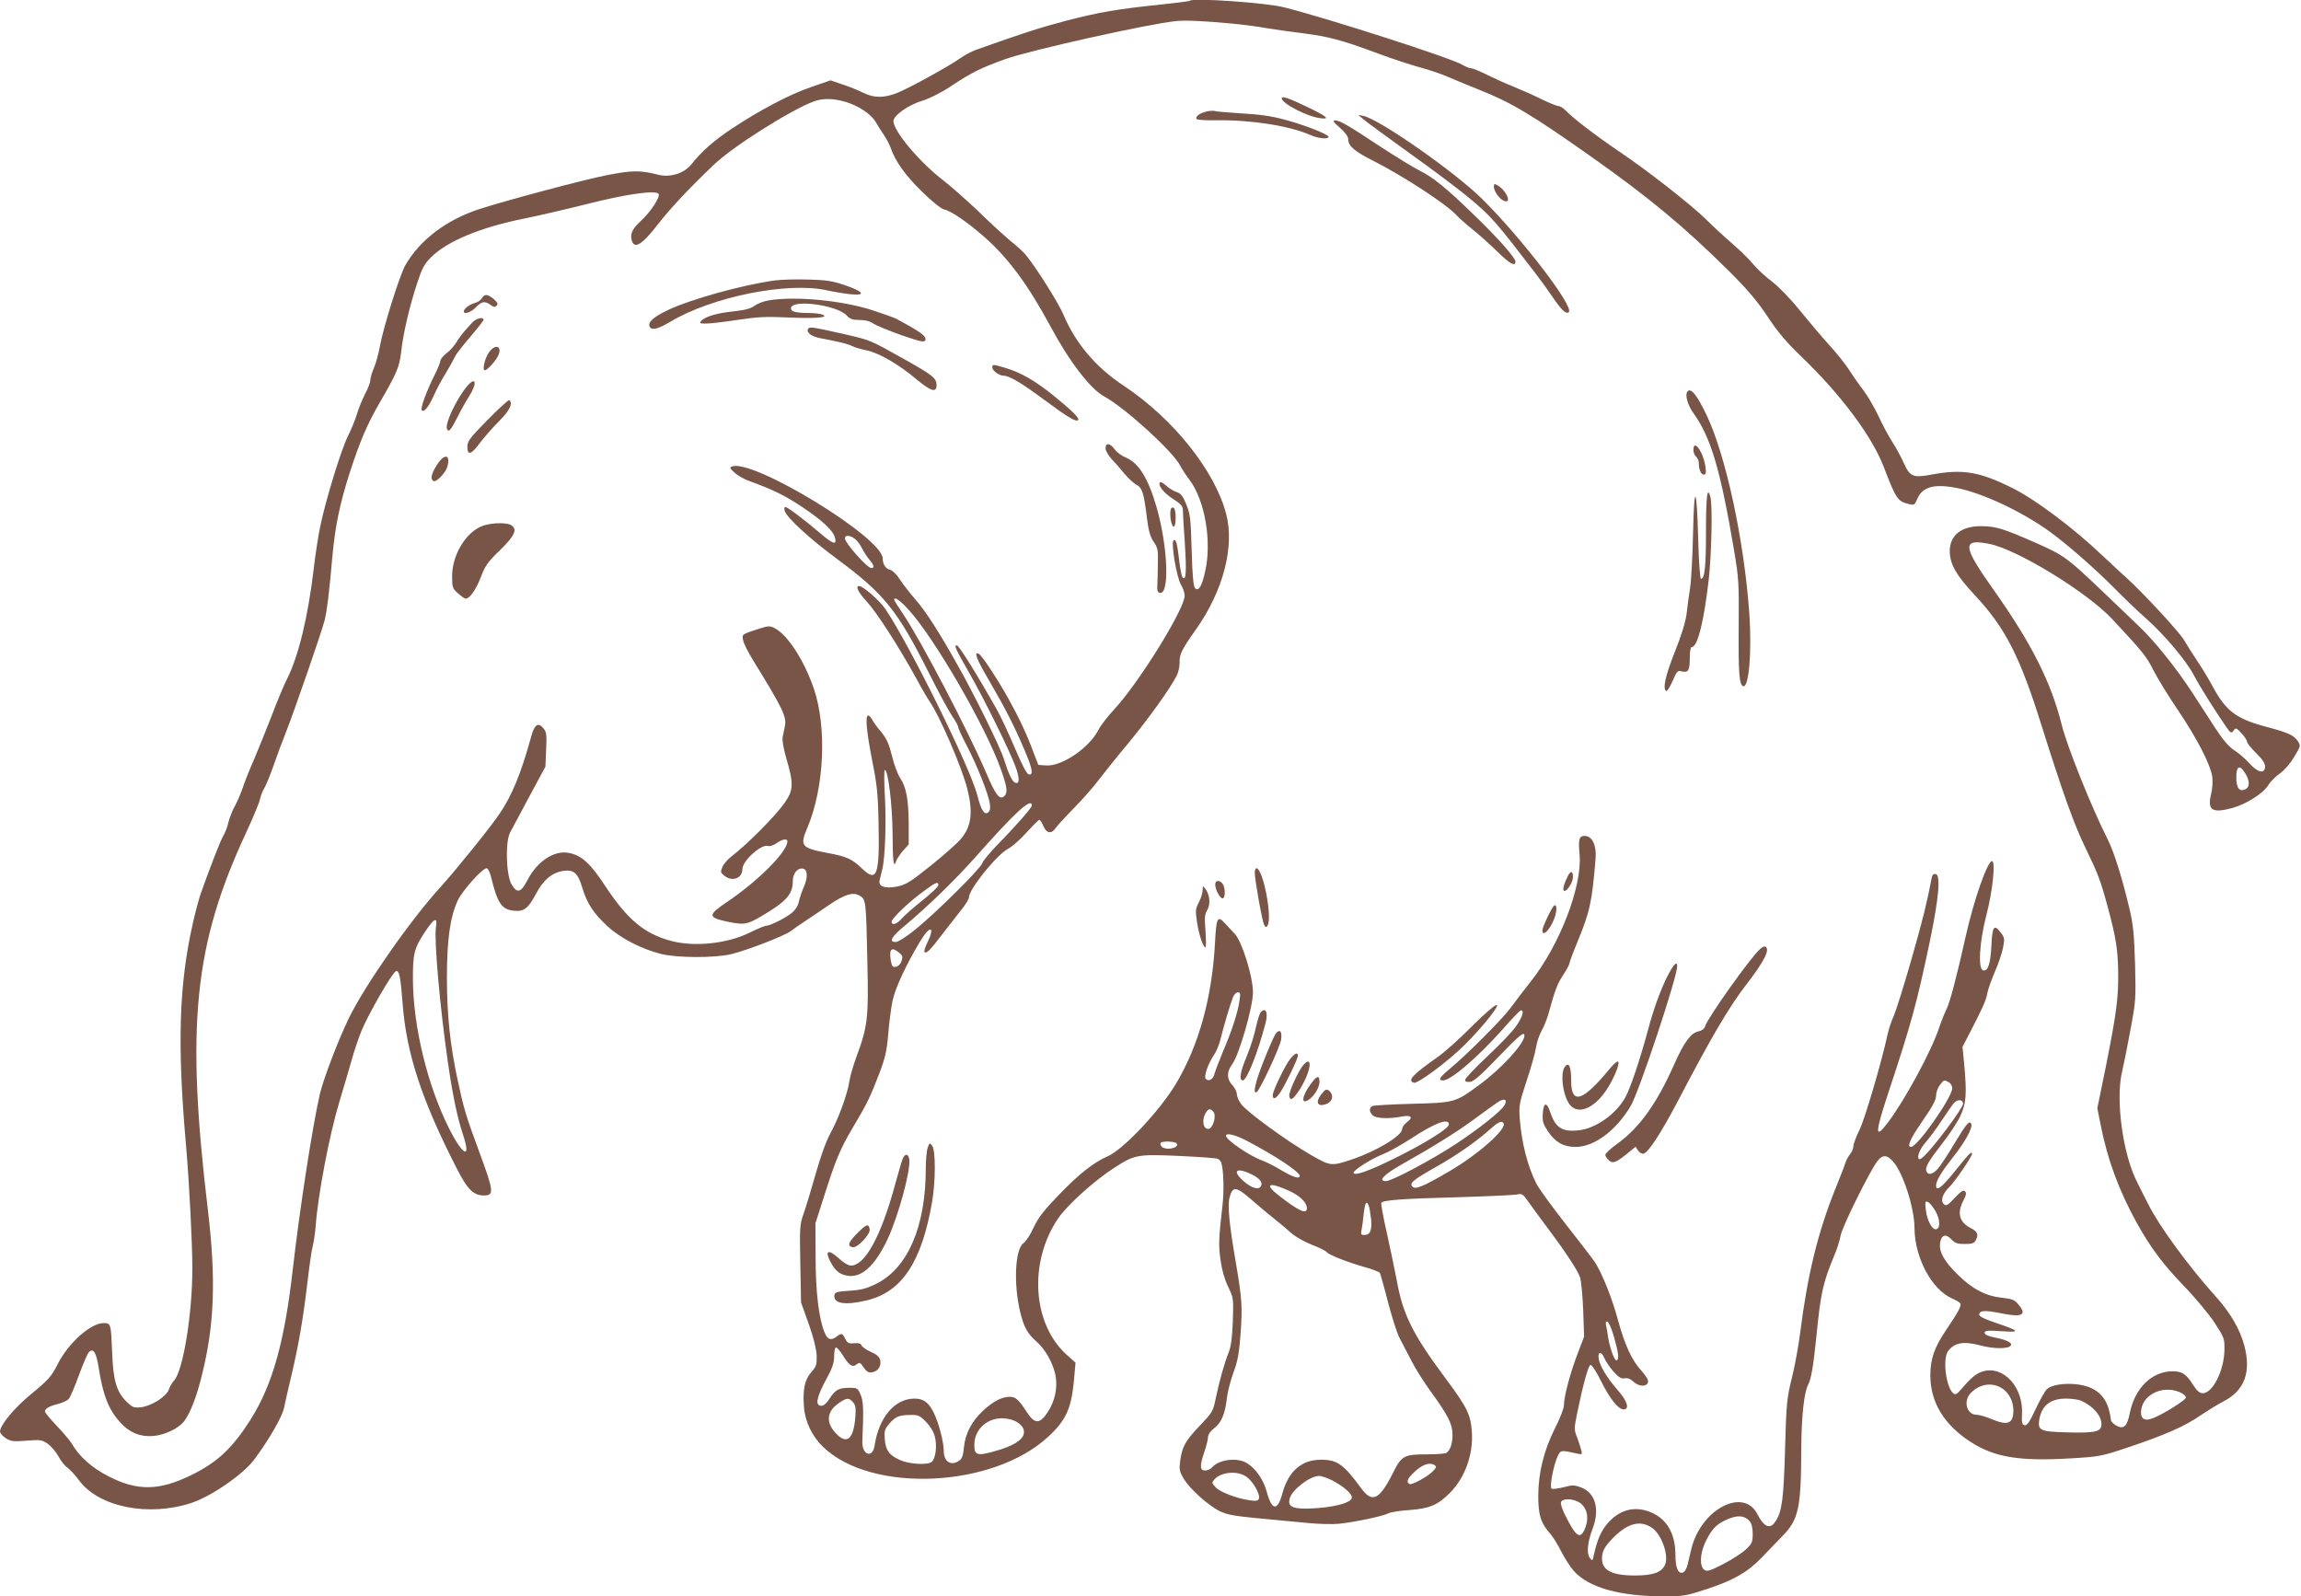 <?xml version="1.0" standalone="no"?>
<!DOCTYPE svg PUBLIC "-//W3C//DTD SVG 20010904//EN"
 "http://www.w3.org/TR/2001/REC-SVG-20010904/DTD/svg10.dtd">
<svg version="1.0" xmlns="http://www.w3.org/2000/svg"
 width="1280pt" height="888pt" viewBox="0 0 1280 888"
 preserveAspectRatio="xMidYMid meet">
<g transform="translate(0,888) scale(0.1,-0.1)"
fill="#795548" stroke="none">
<path d="M6619 8876 c-3 -3 -74 -12 -159 -21 -242 -25 -342 -42 -528 -90 -148
-39 -241 -69 -502 -162 -25 -9 -65 -30 -90 -48 -61 -43 -276 -162 -347 -191
-75 -30 -131 -30 -191 0 -26 13 -77 34 -114 46 l-68 23 -107 -37 c-121 -41
-287 -129 -441 -231 -101 -67 -169 -127 -225 -198 -40 -51 -118 -76 -185 -59
-104 26 -146 25 -289 -3 -127 -25 -551 -138 -703 -187 -184 -59 -333 -171
-415 -313 -30 -51 -123 -347 -141 -448 -8 -44 -23 -99 -34 -124 -11 -25 -20
-56 -20 -68 0 -12 -13 -46 -29 -76 -15 -30 -36 -80 -45 -111 -9 -31 -32 -87
-51 -125 -38 -76 -124 -357 -154 -503 -11 -52 -27 -158 -36 -235 -31 -265 -85
-486 -147 -609 -17 -33 -57 -128 -88 -211 -32 -82 -76 -190 -97 -240 -22 -49
-50 -119 -62 -155 -12 -36 -33 -83 -45 -105 -13 -22 -28 -62 -35 -88 -6 -27
-19 -60 -27 -73 -14 -20 -74 -174 -127 -324 -9 -25 -28 -95 -42 -156 -80 -349
-90 -680 -40 -1248 18 -206 35 -543 35 -681 0 -258 -52 -571 -102 -625 -11
-11 -24 -34 -29 -50 -14 -39 -96 -91 -154 -98 -42 -4 -48 -2 -84 34 -53 53
-72 119 -77 269 -7 164 -7 165 -48 165 -72 0 -197 -112 -256 -230 -34 -68 -53
-88 -153 -170 -89 -74 -166 -167 -167 -203 0 -9 15 -26 33 -38 28 -17 42 -19
115 -13 76 6 85 5 117 -17 19 -13 46 -45 60 -70 14 -26 36 -54 50 -63 13 -9
43 -41 65 -71 110 -149 387 -204 626 -125 111 37 290 161 349 242 84 113 155
238 165 286 5 26 23 105 40 176 41 173 66 317 90 521 11 94 24 186 30 205 5
19 13 69 16 110 13 176 77 511 133 695 22 72 51 172 66 224 14 51 39 126 56
167 41 99 174 328 192 332 18 4 25 -29 37 -184 21 -276 108 -538 302 -916 58
-114 92 -148 149 -148 59 0 57 21 -26 245 -73 197 -86 241 -119 396 -42 194
-59 359 -60 564 0 214 17 342 60 435 25 55 137 180 161 180 7 0 17 -19 23 -42
37 -152 59 -186 127 -194 56 -7 82 13 123 91 41 79 89 120 151 130 60 10 84
-11 108 -93 26 -87 63 -143 140 -214 71 -66 187 -126 296 -154 91 -23 302 -24
395 -1 87 21 295 102 328 127 15 12 52 37 82 57 30 20 90 60 132 89 89 61 136
74 173 50 32 -21 33 -31 40 -366 7 -316 3 -356 -63 -535 -16 -44 -33 -102 -37
-129 -10 -69 -60 -208 -106 -291 -24 -44 -55 -130 -83 -230 -25 -88 -55 -187
-67 -220 -20 -56 -21 -75 -17 -275 l4 -215 43 -120 c28 -79 42 -139 44 -176 1
-50 -2 -61 -30 -92 -36 -41 -48 -94 -41 -190 5 -82 44 -165 106 -225 267 -260
944 -230 1252 55 98 90 128 155 143 302 l10 111 -45 40 c-195 171 -218 517
-52 762 49 73 204 213 314 283 111 72 129 75 357 65 110 -5 207 -12 216 -16 9
-3 18 -13 21 -22 13 -45 16 -157 6 -242 -21 -181 -22 -220 -10 -302 7 -52 23
-107 42 -146 30 -63 30 -65 26 -190 -3 -88 -10 -141 -22 -172 -26 -65 -53
-163 -72 -254 -16 -78 -18 -81 -91 -158 -80 -84 -97 -115 -108 -196 -6 -45 -4
-58 19 -96 33 -57 136 -150 201 -182 42 -20 80 -27 216 -40 90 -8 214 -20 275
-26 62 -6 140 -8 175 -4 85 9 244 42 272 58 12 6 65 15 117 18 111 8 159 28
225 95 83 83 130 211 123 334 -6 101 -24 139 -150 308 -180 242 -234 351 -268
540 -11 56 -35 174 -55 263 -20 88 -34 164 -31 169 10 15 112 23 421 31 165 5
314 12 332 15 30 7 34 4 65 -40 18 -26 60 -83 93 -127 112 -149 184 -258 195
-295 6 -21 14 -103 17 -183 l5 -145 -36 -95 c-40 -103 -76 -237 -76 -286 0
-17 -22 -75 -50 -129 -62 -124 -92 -245 -93 -375 0 -106 13 -150 63 -207 17
-19 46 -65 65 -104 20 -38 51 -87 70 -108 84 -93 255 -141 505 -141 103 0 121
3 233 40 148 48 230 95 305 174 32 33 85 88 119 123 88 90 102 156 103 473 1
191 15 323 39 369 16 30 29 104 46 274 23 235 36 292 99 444 15 34 30 83 35
110 9 45 120 274 187 388 38 62 63 69 103 26 56 -60 121 -260 121 -373 1 -163
95 -340 207 -390 23 -10 45 -23 48 -28 8 -12 -14 -53 -79 -148 -66 -98 -88
-161 -88 -255 1 -148 76 -272 224 -368 134 -86 272 -109 564 -91 154 9 166 12
310 60 208 70 316 117 404 178 42 28 99 63 126 77 119 60 158 162 119 311 -24
91 -79 186 -162 277 -146 162 -313 390 -372 509 -21 41 -50 98 -64 127 -78
153 -119 455 -83 608 8 33 29 137 46 230 31 165 32 176 27 370 -5 164 -10 219
-30 305 -41 174 -87 321 -122 390 -91 181 -225 514 -256 638 -60 239 -168 453
-379 751 -174 245 -178 287 -22 255 155 -31 543 -269 682 -418 169 -181 191
-208 228 -283 23 -44 84 -145 138 -224 105 -156 179 -299 190 -367 4 -26 2
-66 -6 -99 -22 -90 5 -108 117 -78 79 22 173 81 202 129 12 19 41 48 63 63 24
17 57 54 79 91 37 61 38 64 22 88 -22 34 -51 47 -165 78 -177 46 -234 88 -309
227 -24 44 -63 109 -86 142 -23 34 -56 87 -74 117 -28 47 -228 263 -323 349
-17 14 -75 69 -131 121 -161 153 -373 312 -500 375 -184 92 -279 107 -450 75
-103 -19 -120 -12 -154 63 -15 34 -45 89 -66 121 -21 33 -56 98 -77 145 -22
46 -59 109 -82 140 -24 31 -60 82 -80 114 -21 32 -69 93 -108 135 -38 42 -112
129 -163 192 -57 70 -119 134 -158 164 -36 27 -83 70 -104 96 -21 26 -74 78
-118 116 -44 38 -109 98 -145 134 -80 79 -326 272 -481 376 -126 85 -261 188
-298 228 -14 14 -32 26 -41 26 -9 0 -54 18 -101 41 -46 23 -117 54 -157 70
-40 16 -104 45 -142 64 -38 19 -77 35 -86 35 -9 0 -31 9 -48 19 -60 37 -736
255 -992 320 -100 26 -508 54 -525 37z m231 -127 c58 -5 144 -16 192 -25 48
-8 140 -21 205 -29 142 -18 219 -38 417 -112 83 -31 191 -66 239 -79 49 -13
119 -37 155 -53 37 -16 114 -48 172 -71 179 -71 292 -139 625 -374 321 -227
515 -388 765 -636 103 -103 154 -163 212 -250 57 -87 104 -142 190 -225 220
-212 392 -442 458 -615 69 -180 76 -189 143 -205 24 -6 29 -3 42 29 29 68 93
86 218 62 145 -28 363 -131 519 -243 101 -74 252 -206 358 -313 52 -53 133
-131 180 -172 102 -91 224 -236 265 -316 29 -56 120 -201 178 -284 26 -37 29
-39 42 -22 12 17 15 16 44 -15 17 -18 31 -40 31 -47 0 -8 23 -36 50 -63 35
-34 50 -56 50 -75 0 -42 -40 -35 -86 17 -21 23 -58 56 -83 72 -33 21 -64 58
-108 125 -34 52 -91 141 -127 196 -91 139 -210 288 -298 371 -40 39 -134 128
-208 199 -190 181 -209 195 -360 262 -187 82 -225 94 -305 95 -114 2 -179 -50
-179 -140 1 -72 37 -134 138 -242 171 -183 252 -340 375 -734 117 -371 179
-546 246 -682 66 -136 81 -175 122 -328 44 -164 54 -230 56 -352 2 -144 -9
-229 -69 -530 l-47 -230 18 -90 c38 -194 101 -365 200 -545 78 -140 144 -229
265 -355 64 -66 140 -158 170 -204 53 -82 55 -87 54 -150 -1 -113 -65 -241
-120 -241 -18 0 -32 12 -54 46 -38 60 -61 76 -114 76 -115 0 -210 -93 -238
-231 -15 -76 -34 -94 -76 -71 -15 9 -28 22 -29 30 -12 93 -42 144 -105 176
-69 36 -209 34 -251 -3 -11 -10 -39 -60 -63 -111 -34 -73 -48 -93 -61 -90 -15
3 -17 12 -15 60 9 151 -103 274 -219 239 -36 -11 -66 -36 -121 -101 -23 -26
-31 -30 -42 -21 -42 35 -61 197 -28 237 37 47 87 54 182 29 63 -17 138 -19
160 -5 23 16 -9 35 -80 49 -41 8 -60 17 -60 27 0 12 15 14 93 9 110 -8 104 1
-30 46 -60 20 -93 36 -93 45 0 25 28 27 119 9 121 -25 150 -10 97 51 -19 23
-34 29 -89 35 -90 9 -166 49 -247 129 -73 72 -103 124 -98 172 5 48 31 58 62
25 21 -22 34 -27 75 -27 39 0 53 4 61 19 18 34 11 50 -28 70 -63 32 -76 83
-41 151 17 32 19 44 10 53 -9 9 -22 1 -57 -36 -38 -41 -47 -47 -60 -36 -21 18
-9 57 28 94 33 32 128 171 128 187 0 18 -21 -4 -96 -98 -71 -89 -104 -114
-104 -79 0 27 30 76 92 155 68 85 112 165 104 187 -9 24 -27 3 -89 -100 -30
-51 -69 -111 -86 -134 -32 -44 -64 -56 -75 -27 -8 21 12 55 89 154 37 47 82
114 99 150 34 72 38 121 22 296 l-9 91 36 69 c76 146 96 191 102 229 4 22 23
74 41 117 19 42 39 102 46 133 10 51 9 59 -9 83 -40 54 -50 42 -55 -65 -5
-105 -19 -146 -46 -141 -30 6 -21 159 18 308 35 135 52 300 31 300 -25 0 -101
-216 -146 -418 -50 -225 -88 -368 -107 -406 -11 -22 -29 -67 -40 -100 -42
-129 -189 -402 -288 -533 -71 -93 -70 -58 3 164 131 395 160 503 233 850 50
241 60 365 32 371 -12 2 -19 -4 -22 -20 -28 -145 -48 -226 -112 -451 -41 -144
-86 -287 -99 -317 -14 -30 -29 -77 -35 -105 -33 -153 -126 -469 -156 -530 -19
-39 -34 -80 -34 -91 0 -12 -8 -32 -19 -45 -10 -13 -22 -35 -26 -49 -4 -14 -30
-81 -58 -150 -95 -238 -152 -470 -193 -794 -9 -71 -29 -183 -46 -250 -28 -114
-31 -138 -38 -396 -8 -280 -17 -349 -54 -404 -29 -45 -63 -31 -100 41 -77 152
-314 27 -367 -192 -7 -27 -16 -67 -21 -88 -5 -21 -16 -41 -25 -44 -28 -11 -43
26 -43 101 -1 108 -42 186 -120 226 -92 46 -182 29 -253 -49 -41 -47 -61 -92
-82 -186 -6 -29 -7 -29 -22 -10 -18 25 -12 87 17 163 40 106 15 197 -63 227
-39 15 -49 15 -99 2 -31 -8 -61 -11 -67 -8 -13 8 12 137 36 185 16 30 16 30
107 10 27 -6 28 -5 23 17 -3 13 -14 45 -23 71 -18 45 -18 50 -1 135 33 160 62
266 74 270 7 3 32 -35 59 -89 49 -99 96 -158 126 -158 34 0 21 46 -32 106 -58
66 -98 131 -106 172 -9 43 13 49 30 9 8 -19 31 -54 52 -77 29 -32 43 -41 62
-37 16 3 32 -3 50 -20 30 -28 75 -28 80 0 2 11 -14 37 -38 63 -53 58 -91 141
-129 279 -33 124 -89 262 -129 324 -15 22 -89 119 -165 215 -75 96 -148 196
-161 223 -49 98 -81 224 -92 360 -5 74 -3 85 39 213 25 74 48 158 52 185 4 28
18 68 30 90 13 22 31 67 40 100 35 128 48 162 81 212 19 29 34 58 34 63 0 6
20 60 45 120 70 171 81 222 101 465 6 72 -19 125 -60 125 -32 0 -37 -17 -29
-104 15 -177 -111 -503 -271 -705 -39 -49 -90 -116 -113 -148 -44 -60 -247
-264 -341 -341 -55 -46 -64 -62 -34 -62 43 0 195 131 329 282 52 60 99 108
104 108 19 0 8 -37 -25 -85 -18 -28 -90 -104 -160 -169 -69 -65 -126 -125
-126 -133 0 -10 9 -13 28 -11 20 2 60 37 152 133 121 126 150 150 150 124 0
-44 -127 -183 -250 -273 -134 -99 -137 -100 -375 -106 -115 -3 -216 -9 -222
-13 -18 -11 -16 -32 3 -51 17 -18 90 -21 162 -7 52 10 66 -4 29 -31 -15 -11
-27 -28 -27 -38 0 -37 -136 -120 -275 -168 -119 -40 -122 -40 -232 23 -131 75
-362 243 -390 285 -13 18 -23 43 -23 55 0 12 -11 34 -25 49 -32 35 -32 73 0
117 38 51 115 318 115 399 0 87 -61 283 -101 325 -16 17 -40 43 -54 58 -42 47
-49 33 -56 -104 -16 -307 -90 -574 -217 -787 -91 -152 -293 -366 -380 -404
-78 -34 -162 -100 -272 -215 -83 -86 -113 -124 -140 -181 -18 -40 -44 -79 -56
-87 -47 -31 -57 -224 -19 -383 20 -83 40 -120 89 -163 50 -44 92 -117 107
-187 14 -68 -2 -147 -44 -209 -43 -65 -71 -65 -113 -1 -47 72 -64 88 -96 88
-45 0 -93 -25 -149 -77 -64 -59 -100 -129 -107 -205 -4 -44 -10 -62 -26 -73
-45 -32 -86 -7 -86 53 0 50 -28 158 -56 214 -29 58 -57 78 -107 78 -110 0
-198 -104 -222 -262 -11 -73 -71 -52 -68 25 8 178 6 224 -10 259 -15 36 -18
38 -62 38 -59 0 -79 -11 -110 -60 -16 -25 -33 -40 -45 -40 -37 0 -29 45 26
147 34 62 44 92 44 126 0 25 4 48 9 51 5 4 23 -17 40 -44 35 -57 54 -69 77
-49 14 11 18 10 30 -6 26 -38 33 -42 59 -38 31 7 49 36 41 69 -5 17 -21 31
-52 44 -24 11 -47 27 -51 35 -4 12 -16 15 -42 13 -30 -3 -37 1 -49 24 -15 32
-21 34 -48 13 -32 -24 -51 -18 -68 25 -32 80 -49 227 -49 420 l-1 185 48 150
c65 204 88 260 158 379 81 136 99 173 148 301 35 92 43 128 51 223 5 62 16
146 24 185 15 71 77 204 154 331 55 92 85 85 39 -9 -12 -24 -19 -48 -15 -51
10 -11 35 14 100 101 34 44 81 104 104 133 24 29 43 61 43 70 0 46 157 240
220 272 21 11 67 51 101 90 35 38 67 70 71 70 4 0 14 -16 22 -35 18 -42 46
-46 70 -9 10 14 55 63 101 110 46 46 108 117 138 157 30 39 105 133 167 207
108 131 229 299 265 370 10 19 17 52 17 73 -2 46 11 73 89 183 153 215 218
463 170 645 -63 241 -296 532 -571 714 -154 102 -266 234 -333 392 -28 67
-158 273 -214 339 -10 12 -47 46 -83 75 -36 30 -116 103 -177 163 -62 59 -154
141 -205 180 -126 98 -268 268 -268 322 0 32 85 92 165 115 37 12 102 44 154
79 118 78 167 102 303 151 143 51 804 198 953 212 48 5 164 0 305 -14z m-2149
-435 c73 -21 144 -68 170 -112 12 -21 33 -54 48 -76 14 -21 31 -54 37 -72 25
-72 82 -152 174 -241 55 -54 106 -95 122 -98 40 -9 132 -72 228 -157 129 -114
239 -263 361 -489 107 -200 224 -352 301 -394 117 -64 382 -305 423 -385 10
-19 33 -55 51 -78 87 -114 126 -344 88 -511 -18 -82 -36 -112 -56 -93 -9 9
-15 66 -19 210 -5 178 -8 203 -30 256 -19 48 -30 61 -54 69 -16 5 -42 21 -57
35 -15 14 -31 23 -35 19 -14 -15 20 -59 72 -92 45 -29 55 -41 55 -63 0 -15 5
-98 11 -185 10 -155 7 -209 -12 -190 -5 5 -14 47 -19 92 -11 97 -18 123 -31
116 -17 -11 16 -208 42 -251 11 -17 19 -43 19 -58 0 -73 -254 -484 -392 -632
-37 -40 -77 -92 -88 -115 -52 -100 -203 -203 -291 -197 l-43 3 -27 70 c-36 98
-79 190 -139 298 -65 116 -150 245 -167 251 -27 11 -10 -32 61 -153 85 -146
138 -248 195 -383 45 -105 51 -141 24 -136 -11 2 -37 51 -78 148 -34 80 -79
177 -101 215 -108 192 -210 355 -221 355 -17 0 -11 -13 69 -154 84 -146 227
-437 258 -523 23 -64 22 -97 -3 -87 -16 6 -37 50 -62 130 -20 66 -160 350
-255 519 -105 188 -181 306 -239 372 -28 32 -66 80 -84 108 -17 27 -41 51 -52
54 -27 5 -44 30 -45 65 -1 116 -723 556 -838 511 -15 -5 -12 -11 14 -34 17
-16 53 -36 80 -46 135 -49 202 -82 296 -145 114 -76 173 -131 183 -172 11 -43
-11 -35 -85 28 -83 71 -179 144 -192 144 -5 0 -6 -10 -3 -22 13 -39 139 -155
295 -270 258 -191 333 -285 503 -623 52 -104 111 -214 131 -244 20 -29 36 -58
36 -65 0 -7 22 -55 50 -108 56 -108 117 -261 126 -317 4 -27 2 -41 -9 -50 -21
-17 -40 13 -60 94 -38 152 -375 834 -511 1036 -31 47 -125 129 -147 129 -22 0
-5 -35 44 -88 55 -60 173 -243 272 -422 31 -58 65 -116 75 -130 56 -79 180
-367 211 -488 33 -132 23 -210 -37 -280 -20 -24 -95 -90 -166 -147 -112 -90
-138 -106 -185 -116 -70 -14 -108 -1 -100 34 3 12 10 40 15 62 16 62 23 267
14 413 -4 74 -4 136 -1 138 18 11 43 -189 44 -348 1 -163 6 -202 20 -158 4 12
21 38 38 57 l32 36 0 116 c-1 133 -14 204 -48 254 -13 20 -34 74 -45 122 -17
67 -29 95 -60 133 -22 26 -45 57 -51 70 -7 12 -16 22 -21 22 -18 0 -10 -87 21
-247 27 -133 33 -187 36 -343 7 -299 -8 -342 -91 -262 -55 53 -86 68 -192 87
-147 28 -156 39 -113 140 94 221 110 558 36 775 -54 157 -145 298 -218 336
-26 13 -35 13 -82 -2 -102 -33 -100 -31 -93 -66 3 -17 27 -65 53 -107 169
-275 190 -318 179 -371 -3 -16 -9 -43 -12 -59 -4 -18 4 -64 21 -123 40 -135
39 -173 -8 -241 -52 -75 -210 -234 -298 -301 -20 -15 -43 -41 -50 -58 -12 -28
-11 -32 10 -49 44 -36 101 -15 101 37 0 46 107 142 144 128 8 -3 29 4 45 15
31 23 61 28 61 11 0 -58 -162 -220 -335 -337 -108 -73 -108 -86 -3 -109 95
-20 113 -18 191 28 140 82 177 123 177 195 0 44 26 77 57 71 26 -5 28 -49 4
-103 -11 -25 -23 -61 -27 -80 -4 -22 -18 -45 -38 -62 -33 -28 -122 -73 -145
-73 -8 0 -51 -18 -95 -40 -121 -59 -301 -78 -429 -45 -151 39 -247 119 -372
309 -82 125 -131 169 -203 182 -80 15 -176 -49 -229 -154 -35 -68 -57 -73 -87
-22 -31 52 -36 239 -8 290 10 19 59 109 107 200 l89 165 4 95 c4 83 2 98 -15
119 -29 35 -50 21 -68 -46 -56 -204 -107 -329 -177 -431 -48 -72 -246 -317
-328 -407 -167 -183 -421 -547 -510 -730 -60 -124 -141 -337 -161 -422 -43
-191 -111 -634 -149 -963 -46 -410 -113 -651 -235 -845 -101 -160 -186 -240
-332 -311 -178 -87 -299 -89 -460 -6 -91 46 -164 111 -204 182 -8 14 -44 57
-81 96 -38 40 -68 76 -68 82 0 16 23 30 72 42 26 7 53 19 61 29 8 9 33 68 56
131 23 63 48 121 56 129 24 24 41 -3 54 -87 24 -156 56 -235 122 -307 51 -55
110 -79 181 -73 65 5 143 43 173 83 33 43 71 141 99 259 69 276 78 533 33 910
-124 1034 -78 1482 213 2106 37 80 71 161 75 180 4 19 15 49 25 65 10 17 34
75 53 130 19 55 49 136 67 180 44 111 199 558 216 625 13 55 24 138 44 365 15
161 41 285 95 454 57 176 97 270 167 391 97 167 110 199 120 285 10 98 48 259
90 384 26 79 38 102 77 141 90 89 275 166 521 215 74 15 230 51 345 80 220 56
385 79 399 56 10 -16 -44 -99 -98 -149 -49 -46 -61 -71 -52 -108 14 -53 58
-26 148 91 69 88 168 194 306 326 108 104 433 309 562 356 48 17 106 16 171
-3z m55 -2432 c12 -9 30 -33 39 -52 10 -19 28 -48 41 -63 27 -32 30 -47 11
-47 -23 0 -147 140 -147 166 0 19 30 17 56 -4z m295 -390 c144 -155 435 -658
518 -895 35 -99 38 -129 16 -147 -25 -21 -48 10 -100 133 -99 231 -362 735
-463 884 -55 82 -55 83 -39 83 8 0 39 -26 68 -58z m7439 -914 c25 -41 26 -74
3 -87 -34 -19 -53 4 -53 64 0 65 19 74 50 23z m-6750 -179 c0 -12 -91 -116
-197 -224 -39 -41 -75 -84 -79 -97 -9 -30 -266 -284 -374 -370 -50 -41 -94
-68 -108 -68 -39 0 -23 29 48 88 130 108 283 257 397 385 220 249 313 334 313
286z m-520 -443 c0 -8 -38 -44 -84 -81 -46 -36 -98 -81 -115 -100 -31 -36 -61
-46 -61 -22 0 18 97 111 179 170 67 50 81 55 81 33z m-2795 -235 c-11 -67 22
-441 66 -746 26 -183 53 -312 85 -408 47 -141 -2 -116 -80 40 -118 237 -196
557 -199 818 -1 151 6 180 71 277 48 72 67 79 57 19z m2576 -140 c20 -16 22
-23 14 -47 -6 -18 -19 -30 -32 -32 -18 -3 -22 3 -28 37 -10 62 5 76 46 42z
m1894 -268 c-10 -67 -41 -163 -90 -278 -23 -55 -45 -113 -49 -128 -7 -31 -32
-45 -48 -29 -13 13 11 83 46 135 13 19 29 58 36 88 15 63 53 192 69 232 6 15
18 27 27 27 14 0 15 -7 9 -47z m3946 -453 c10 -6 19 -21 19 -33 0 -51 -194
-327 -229 -327 -25 0 -6 43 64 145 55 79 75 117 75 140 0 18 9 44 21 59 23 30
23 30 50 16z m-2473 -130 c-19 -32 -146 -133 -273 -216 -131 -86 -353 -204
-384 -204 -49 0 -14 36 94 97 169 95 306 180 402 252 48 35 103 75 122 88 39
27 60 18 39 -17z m2552 10 c0 -11 -40 -72 -89 -137 -93 -123 -146 -181 -157
-170 -12 12 7 58 40 95 18 20 57 73 86 117 29 44 60 88 68 98 21 24 52 22 52
-3z m-4170 -45 c19 -23 -4 -95 -29 -95 -32 0 -37 60 -8 98 13 16 22 15 37 -3z
m1310 -70 c0 -22 -131 -104 -305 -190 -142 -70 -225 -99 -225 -78 0 15 100 78
164 103 33 13 100 51 150 83 138 91 216 120 216 82z m304 7 c19 -32 -140 -173
-301 -267 -141 -83 -189 -103 -205 -87 -20 20 0 37 129 110 122 69 229 144
312 219 36 32 56 40 65 25z m-1428 -98 c160 -84 294 -173 294 -195 0 -19 -36
-8 -102 31 -37 23 -86 47 -108 55 -67 24 -200 114 -200 137 0 18 51 6 116 -28z
m-390 -15 c16 -26 -64 -41 -85 -16 -6 8 -8 17 -4 20 11 11 81 8 89 -4z m409
-168 c47 -21 69 -45 61 -66 -9 -26 -50 -17 -94 21 -68 58 -50 83 33 45z m218
-96 c59 -27 97 -65 97 -96 0 -36 -43 -17 -153 68 -88 68 -61 81 56 28z m-198
-60 c39 -34 93 -79 120 -100 28 -22 68 -56 90 -76 23 -19 73 -48 112 -63 39
-15 77 -33 83 -41 13 -16 114 -56 217 -85 40 -11 75 -25 79 -31 3 -6 24 -79
45 -162 22 -83 50 -172 63 -197 13 -25 42 -81 65 -125 22 -44 72 -124 111
-177 97 -134 120 -180 120 -240 0 -49 -13 -86 -34 -100 -6 -4 -52 -8 -102 -8
-136 0 -147 -6 -198 -109 -73 -144 -113 -163 -173 -81 -100 136 -134 160 -225
160 -107 0 -180 -63 -214 -186 -27 -102 -59 -99 -88 10 -19 70 -67 135 -117
161 -56 29 -152 14 -188 -29 -8 -9 -24 -16 -37 -16 -30 0 -31 25 -4 105 11 32
20 68 20 81 0 14 13 33 34 49 40 30 62 82 71 169 4 33 20 96 36 140 24 64 32
107 40 216 11 151 8 194 -26 395 -37 212 -47 320 -35 365 18 65 36 62 135 -25z
m3791 -51 c27 -47 29 -97 4 -102 -22 -4 -50 49 -57 108 -5 44 -4 50 11 44 9
-3 28 -26 42 -50z m-3152 29 c4 -9 9 -42 13 -74 6 -64 -5 -89 -39 -89 -17 0
-19 5 -14 28 3 15 9 55 12 90 7 62 16 77 28 45z m1363 -725 c27 -94 31 -130
16 -135 -12 -4 -38 67 -48 132 -3 22 -8 51 -11 63 -3 17 -1 23 8 20 7 -3 23
-38 35 -80z m2152 -286 c43 -23 71 -74 71 -127 0 -74 -31 -87 -119 -50 -33 14
-71 25 -85 25 -55 0 -76 74 -35 119 47 50 113 63 168 33z m996 -26 c19 -8 35
-22 35 -30 0 -14 -130 -95 -186 -116 -41 -16 -64 -4 -64 32 0 95 115 156 215
114z m-7380 -56 c14 -16 17 -31 13 -83 -10 -126 -49 -156 -111 -87 -55 60 -47
121 22 167 42 28 53 29 76 3z m6832 8 c66 -29 113 -83 113 -131 0 -41 -33 -49
-186 -45 -155 4 -169 10 -160 71 13 78 62 117 148 117 31 0 70 -5 85 -12z
m-6427 -116 c23 -23 43 -55 50 -82 14 -52 5 -123 -17 -142 -23 -19 -125 -13
-176 10 -60 27 -80 53 -85 115 -4 47 -1 57 24 86 34 40 55 50 118 50 43 1 52
-3 86 -37z m495 4 c19 -8 40 -26 46 -40 24 -52 -34 -96 -173 -133 -83 -22 -98
-16 -98 39 0 112 115 180 225 134z m2335 -246 c12 -8 11 -13 -8 -33 -30 -31
-119 -80 -132 -72 -18 11 -11 30 23 62 46 46 89 61 117 43z m-1049 -63 c38
-24 81 -100 72 -124 -5 -12 -16 -14 -49 -9 -73 10 -168 46 -192 73 -22 24 -22
26 -6 44 37 41 125 49 175 16z m478 -21 c63 -33 111 -73 111 -96 0 -31 -112
-59 -249 -62 -83 -1 -108 13 -97 55 12 49 111 126 164 127 12 0 44 -11 71 -24z
m1370 -120 c49 -26 64 -87 37 -151 -26 -61 -50 -44 -112 82 -15 29 -24 60 -20
68 7 19 58 20 95 1z m954 -108 c11 -13 17 -37 17 -71 0 -45 -4 -54 -38 -86
-21 -20 -77 -56 -125 -81 -70 -36 -90 -43 -104 -34 -29 18 -28 85 2 152 30 65
57 97 100 119 71 37 117 37 148 1z m-543 -37 c54 -38 95 -155 72 -206 -19 -42
-67 -59 -167 -59 -143 0 -196 35 -181 120 6 27 23 53 64 94 79 78 148 95 212
51z"/>
<path d="M7130 8333 c0 -28 140 -101 212 -110 61 -9 42 8 -68 61 -103 50 -144
64 -144 49z"/>
<path d="M6713 8260 c-39 -9 -65 -28 -57 -42 3 -5 52 -8 107 -7 192 3 409 -30
526 -82 46 -20 101 -25 101 -10 0 14 -136 67 -246 96 -68 19 -141 29 -234 34
-74 5 -142 10 -150 13 -8 3 -30 2 -47 -2z"/>
<path d="M7585 8216 c17 -15 134 -100 260 -191 127 -90 275 -202 330 -248 122
-102 146 -130 370 -422 22 -28 64 -87 93 -129 50 -73 75 -96 89 -82 30 30
-261 410 -482 629 -151 150 -569 442 -660 462 l-30 6 30 -25z"/>
<path d="M7454 8169 c31 -28 46 -49 46 -65 0 -36 36 -67 140 -119 166 -84 413
-245 465 -305 11 -12 50 -47 86 -76 37 -29 99 -85 139 -124 69 -68 100 -85
100 -55 0 21 -98 132 -231 260 -151 147 -227 209 -302 246 -34 17 -127 74
-207 126 -189 125 -236 153 -262 153 -17 0 -12 -7 26 -41z"/>
<path d="M8310 7843 c0 -32 41 -83 68 -83 30 0 -7 68 -49 90 -15 9 -19 7 -19
-7z"/>
<path d="M9385 6699 c-12 -19 5 -76 35 -117 97 -135 150 -312 226 -762 26
-155 28 -181 26 -425 -2 -260 3 -325 25 -332 32 -11 49 194 34 407 -30 411
-130 873 -237 1100 -56 117 -91 159 -109 129z"/>
<path d="M9420 6376 c0 -13 7 -29 15 -36 8 -7 15 -22 15 -34 0 -38 12 -66 28
-66 12 0 14 9 9 44 -12 83 -67 159 -67 92z"/>
<path d="M9418 5910 c-3 -129 -10 -266 -17 -305 -6 -38 -15 -102 -19 -141 -6
-45 -29 -120 -66 -212 -52 -132 -68 -203 -47 -216 5 -3 20 22 35 55 25 57 28
61 53 54 35 -8 43 6 43 78 0 31 4 57 10 57 33 0 68 139 95 373 16 141 22 412
10 460 -17 68 -25 11 -25 -187 0 -201 -7 -266 -28 -266 -5 0 -12 96 -15 213
-8 309 -23 328 -29 37z"/>
<path d="M6980 4026 c0 -40 41 -270 52 -290 8 -15 12 -16 19 -5 28 45 -25 319
-62 319 -5 0 -9 -11 -9 -24z"/>
<path d="M8722 4008 c-22 -44 -31 -77 -22 -83 14 -9 50 46 50 76 0 35 -12 37
-28 7z"/>
<path d="M6760 3960 c0 -30 29 -82 43 -77 15 5 13 63 -3 82 -18 22 -40 18 -40
-5z"/>
<path d="M6690 3928 c0 -15 -9 -45 -21 -67 -19 -37 -20 -46 -10 -112 11 -71
34 -139 47 -139 4 0 3 40 0 90 -6 75 -5 94 10 118 19 33 14 85 -11 118 -14 18
-14 18 -15 -8z"/>
<path d="M8645 3842 c-13 -9 -65 -119 -65 -137 0 -39 40 0 65 62 17 43 17 88
0 75z"/>
<path d="M9792 3602 c-52 -45 -291 -381 -307 -431 -4 -14 -18 -24 -36 -28 -42
-8 -81 -60 -135 -182 -95 -215 -192 -352 -313 -440 -39 -28 -71 -57 -71 -65 0
-7 9 -21 19 -30 23 -21 40 -14 108 41 l41 34 15 -22 c9 -13 22 -19 31 -16 29
11 96 115 187 287 189 362 289 532 387 658 97 126 129 190 103 206 -5 3 -18
-2 -29 -12z"/>
<path d="M9282 3462 c-40 -75 -83 -191 -116 -317 -44 -162 -96 -317 -124 -368
-51 -94 -167 -176 -263 -185 -90 -9 -126 15 -155 100 -20 61 -38 57 -42 -8 -2
-43 2 -57 30 -99 41 -60 86 -85 153 -85 104 0 226 92 307 229 47 81 258 715
258 777 0 29 -18 12 -48 -44z"/>
<path d="M8186 3169 c-66 -67 -150 -142 -186 -167 -142 -100 -172 -132 -136
-145 21 -8 192 119 286 213 47 47 109 116 137 153 84 108 35 81 -101 -54z"/>
<path d="M7012 3247 c-6 -7 -17 -44 -26 -83 -8 -39 -30 -110 -50 -158 -38 -91
-45 -136 -22 -136 22 0 85 160 126 319 16 60 0 92 -28 58z"/>
<path d="M7095 3128 c-8 -13 -38 -80 -65 -149 -48 -121 -63 -188 -39 -174 18
12 131 253 136 294 6 46 -9 60 -32 29z"/>
<path d="M7176 2988 c-31 -41 -96 -177 -96 -200 0 -26 16 -22 39 11 26 36 101
191 101 208 0 22 -18 14 -44 -19z"/>
<path d="M7252 2958 c-28 -31 -84 -153 -80 -175 5 -29 21 -20 55 32 62 94 81
201 25 143z"/>
<path d="M8953 2933 c-149 -181 -213 -201 -213 -64 0 79 -13 106 -35 77 -28
-37 -10 -167 29 -213 46 -54 131 -20 199 79 42 61 81 154 68 163 -5 3 -27 -16
-48 -42z"/>
<path d="M7290 2848 c-49 -67 -54 -116 -9 -85 32 23 59 68 59 100 0 38 -15 34
-50 -15z"/>
<path d="M7351 2794 c-37 -47 -21 -75 30 -54 31 13 39 46 17 68 -17 17 -24 15
-47 -14z"/>
<path d="M5161 2497 c-6 -16 -11 -68 -11 -115 0 -325 -100 -557 -277 -644 -53
-26 -83 -34 -147 -38 -67 -4 -81 -8 -84 -23 -9 -48 57 -60 178 -31 196 46 307
212 365 548 20 115 20 285 1 312 -14 18 -15 18 -25 -9z"/>
<path d="M5021 2433 c-6 -15 -26 -85 -45 -154 -76 -277 -165 -439 -242 -439
-15 0 -42 16 -70 42 -55 50 -77 42 -46 -18 27 -53 54 -75 100 -81 77 -10 149
56 218 201 61 129 131 386 122 447 -5 33 -24 34 -37 2z"/>
<path d="M4767 2018 c-49 -49 -55 -70 -23 -76 25 -5 98 72 94 99 -5 35 -19 30
-71 -23z"/>
<path d="M4310 7320 c-182 -25 -469 -105 -595 -165 -78 -37 -111 -66 -102 -90
10 -25 44 -17 114 24 231 140 656 225 873 176 41 -9 101 -19 134 -22 86 -8 70
15 -35 51 -70 23 -104 29 -204 31 -66 2 -149 0 -185 -5z"/>
<path d="M2681 7221 c-6 -10 -23 -22 -38 -26 -29 -7 -63 -32 -63 -47 0 -19 40
-6 67 22 32 34 49 37 82 14 17 -13 25 -14 34 -4 9 9 5 17 -16 36 -34 29 -53
30 -66 5z"/>
<path d="M4276 7209 c-27 -4 -63 -18 -79 -30 -22 -16 -53 -24 -116 -31 -92 -9
-162 -30 -181 -54 -11 -12 -6 -14 27 -14 22 0 100 9 173 20 111 17 158 20 285
14 154 -7 231 0 190 16 -11 5 -48 9 -82 9 -70 1 -93 8 -93 26 0 52 254 20 310
-40 19 -20 33 -25 72 -25 33 0 58 -7 76 -20 15 -10 85 -39 155 -64 106 -36
129 -42 134 -29 9 22 -22 45 -162 120 -11 6 -70 27 -131 47 -169 55 -432 80
-578 55z"/>
<path d="M2629 7088 c-11 -13 -30 -34 -43 -48 -13 -14 -33 -41 -45 -61 -12
-20 -37 -49 -56 -63 -19 -15 -35 -34 -35 -42 0 -8 -14 -43 -31 -77 -43 -85
-81 -186 -73 -198 10 -17 36 13 66 78 15 35 46 93 69 129 22 37 44 77 49 88 4
12 42 61 84 110 42 49 76 93 76 97 0 18 -41 8 -61 -13z"/>
<path d="M4495 7050 c-11 -19 19 -42 67 -51 106 -20 155 -32 178 -44 14 -7 50
-18 81 -24 69 -14 180 -79 276 -160 82 -68 113 -78 113 -33 0 38 -21 55 -180
144 -192 108 -186 105 -332 139 -183 41 -194 43 -203 29z"/>
<path d="M2720 6920 c-23 -32 -39 -100 -23 -100 12 0 57 48 72 77 29 56 -12
75 -49 23z"/>
<path d="M5520 6836 c0 -18 38 -46 63 -46 32 0 99 -40 227 -135 128 -95 175
-123 187 -112 10 10 -30 50 -137 137 -102 82 -181 128 -269 154 -67 20 -71 20
-71 2z"/>
<path d="M2597 6730 c-57 -68 -122 -205 -111 -235 9 -23 22 -9 59 65 19 38 48
90 65 116 47 74 37 114 -13 54z"/>
<path d="M2712 6544 c-99 -101 -112 -118 -112 -149 0 -52 22 -44 71 23 24 31
71 85 106 120 59 59 79 101 55 116 -4 2 -58 -47 -120 -110z"/>
<path d="M6150 6386 c0 -13 15 -39 34 -60 19 -20 52 -57 72 -82 21 -25 50 -52
65 -60 33 -17 42 -46 59 -184 9 -73 18 -104 37 -133 23 -33 26 -46 24 -120 0
-45 -2 -100 -3 -122 -2 -30 1 -40 14 -43 55 -11 45 256 -18 476 -47 163 -101
249 -174 278 -20 8 -47 28 -59 44 -26 36 -51 39 -51 6z"/>
<path d="M2430 6293 c-31 -49 -37 -77 -19 -89 15 -9 68 45 78 81 18 69 -17 74
-59 8z"/>
<path d="M6516 6053 c-8 -8 -8 -51 0 -80 11 -40 24 -25 24 26 0 47 -9 68 -24
54z"/>
<path d="M2675 5951 c-89 -40 -159 -161 -160 -274 0 -65 2 -70 33 -98 18 -16
37 -29 43 -29 22 0 57 50 84 120 24 64 39 85 107 150 83 81 99 118 59 140 -31
16 -122 11 -166 -9z"/>
</g>
</svg>
